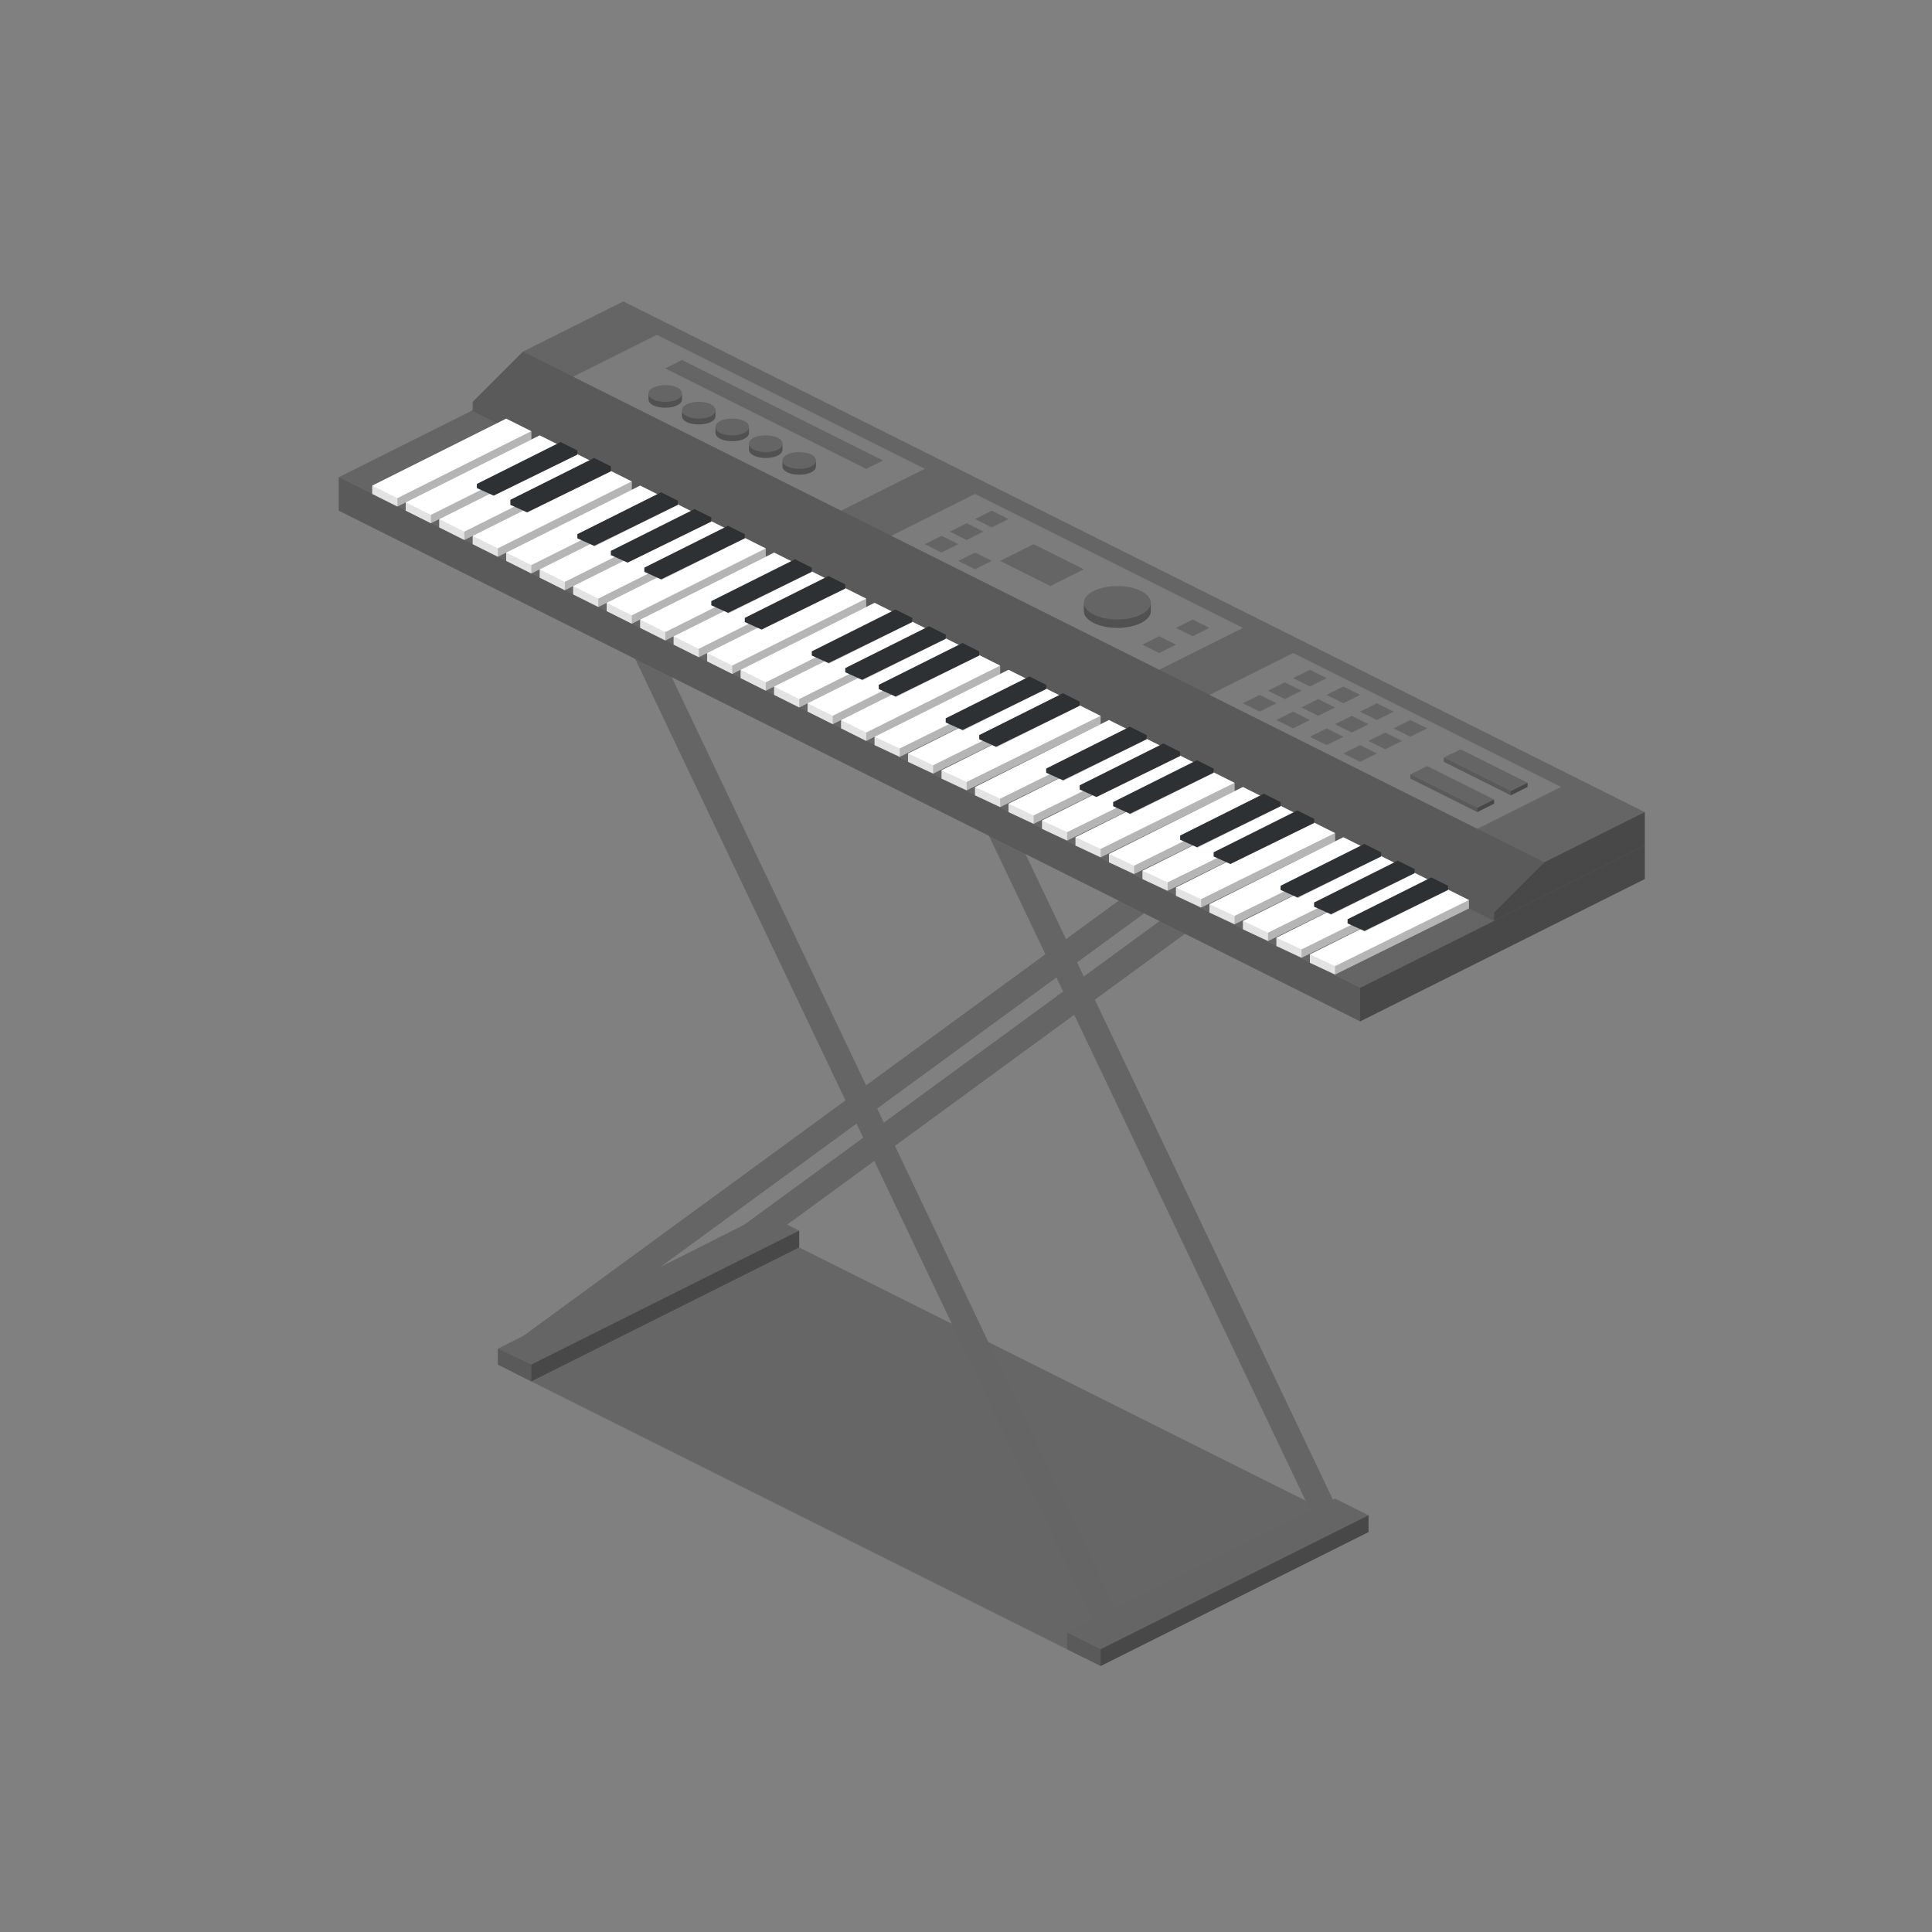 <svg  xmlns="http://www.w3.org/2000/svg" xmlns:xlink="http://www.w3.org/1999/xlink" width="300" height="300">
<rect width="100%" height="100%" fill="#808080" stroke="none"/>
<defs id="icograms-svg-defs">
                    <style id="icograms-svg-defs-style-fonts" type="text/css">

                    </style>
                </defs>
<g id="chart-container"><g id="i9" class="lvl-1" transform="translate(24,0)scale(13)scale(0.1)"><g><path d="m111 198 32-16-68-34-32 16z" opacity=".2"></path><path d="m141 179-32 16v2l4 2 32-16v-2z" fill="#656565"></path><path d="m145 183-32 16v-2l32-16z" opacity=".29"></path><path d="m113 199-4-2v-2l4 2z" opacity=".11"></path><path d="m73 145-32 16.1v1.9l4 2 32-16v-2z" fill="#656565"></path><path d="m77 149-32 16v-2l32-16z" opacity=".29"></path><path d="m45 165-4-2v-1.9l4 1.9z" opacity=".11"></path><path d="m71.7 149.1-1.8-2.4 1.2-.9 79.2-57.9 1.8 2.4-1.2.9z" fill="#656565"></path><path d="m40.2 116.5h139.6v3h-139.6z" fill="#656565" transform="matrix(.43 .903 -.903 .43 169.245 -32.047)"></path><path d="m45.7 162.1-1.8-2.4 1.2-.9 79.2-57.9 1.8 2.4-1.2.9z" fill="#656565"></path><path d="m14.2 129.5h139.6v3h-139.6z" fill="#656565" transform="matrix(.43 .903 -.903 .43 166.16 -1.161)"></path><path d="m56 40-34 17v4l122 61 34-17v-4z" fill="#656565"></path><path d="m178 105-34 17v-4l34-17z" opacity=".29"></path><path d="m144 122-122-61v-4l122 61z" opacity=".11"></path><path d="m56 36-12 6-6 6v1.1l122 60.9 18-9v-4z" fill="#656565"></path><path d="m178 101-18 9v-1l6-6 12-6z" opacity=".29"></path><path d="m160 110-122-60.9v-1.1l6-6 122 61-6 6z" opacity=".11"></path><path d="m42 50-16 8v1l3 1.5 16-8v-1z" fill="#fff"></path><path d="m45 52.5-16 8v-1l16-8z" opacity=".29"></path><path d="m29 60.5-3-1.5v-1l3 1.5z" opacity=".11"></path><path d="m46 52-16 8v1l3 1.5 16-8v-1z" fill="#fff"></path><path d="m49 54.5-16 8v-1l16-8z" opacity=".29"></path><path d="m33 62.5-3-1.5v-1l3 1.5z" opacity=".11"></path><path d="m50 54-16 8v1l3 1.5 16-8v-1z" fill="#fff"></path><path d="m53 56.5-16 8v-1l16-8z" opacity=".29"></path><path d="m37 64.5-3-1.5v-1l3 1.5z" opacity=".11"></path><path d="m54 56-16 8v1l3 1.5 16-8v-1z" fill="#fff"></path><path d="m57 58.5-16 8v-1l16-8z" opacity=".29"></path><path d="m41 66.5-3-1.5v-1l3 1.5z" opacity=".11"></path><path d="m58 58-16 8v1l3 1.5 16-8v-1z" fill="#fff"></path><path d="m61 60.5-16 8v-1l16-8z" opacity=".29"></path><path d="m45 68.5-3-1.5v-1l3 1.5z" opacity=".11"></path><path d="m62 60-16 8v1l3 1.5 16-8v-1z" fill="#fff"></path><path d="m65 62.5-16 8v-1l16-8z" opacity=".29"></path><path d="m49 70.5-3-1.5v-1l3 1.5z" opacity=".11"></path><path d="m66 62-16 8v1l3 1.5 16-8v-1z" fill="#fff"></path><path d="m69 64.5-16 8v-1l16-8z" opacity=".29"></path><path d="m53 72.5-3-1.5v-1l3 1.5z" opacity=".11"></path><path d="m70 64-16 8v1l3 1.5 16-8v-1z" fill="#fff"></path><path d="m73 66.5-16 8v-1l16-8z" opacity=".29"></path><path d="m57 74.5-3-1.5v-1l3 1.5z" opacity=".11"></path><path d="m74 66-16 8v1l3 1.5 16-8v-1z" fill="#fff"></path><path d="m77 68.5-16 8v-1l16-8z" opacity=".29"></path><path d="m61 76.5-3-1.5v-1l3 1.5z" opacity=".11"></path><path d="m78 68-16 8v1l3 1.5 16-8v-1z" fill="#fff"></path><path d="m81 70.5-16 8v-1l16-8z" opacity=".29"></path><path d="m65 78.5-3-1.5v-1l3 1.5z" opacity=".11"></path><path d="m82 70-16 8v1l3 1.5 16-8v-1z" fill="#fff"></path><path d="m85 72.5-16 8v-1l16-8z" opacity=".29"></path><path d="m69 80.5-3-1.5v-1l3 1.5z" opacity=".11"></path><path d="m86 72-16 8v1l3 1.5 16-8v-1z" fill="#fff"></path><path d="m89 74.5-16 8v-1l16-8z" opacity=".29"></path><path d="m73 82.5-3-1.5v-1l3 1.5z" opacity=".11"></path><path d="m90 74-16 8v1l3 1.5 16-8v-1z" fill="#fff"></path><path d="m93 76.5-16 8v-1l16-8z" opacity=".29"></path><path d="m77 84.5-3-1.5v-1l3 1.5z" opacity=".11"></path><path d="m94 76-16 8v1l3 1.5 16-8v-1z" fill="#fff"></path><path d="m97 78.5-16 8v-1l16-8z" opacity=".29"></path><path d="m81 86.5-3-1.5v-1l3 1.5z" opacity=".11"></path><path d="m98 78-16 8v1l3 1.5 16-8v-1z" fill="#fff"></path><path d="m101 80.5-16 8v-1l16-8z" opacity=".29"></path><path d="m85 88.5-3-1.5v-1l3 1.5z" opacity=".11"></path><path d="m102 80-16 8v1l3 1.4 16-7.9v-1z" fill="#fff"></path><path d="m105 82.5-16 7.9v-1l16-7.9z" opacity=".29"></path><path d="m89 90.4-3-1.4v-1l3 1.4z" opacity=".11"></path><path d="m106 82-16 8v1l3 1.4 16-7.9v-1z" fill="#fff"></path><path d="m109 84.5-16 7.9v-1l16-7.9z" opacity=".29"></path><path d="m93 92.4-3-1.4v-1l3 1.4z" opacity=".11"></path><path d="m110 84-16 8v1l3 1.4 16-7.9v-1z" fill="#fff"></path><path d="m113 86.5-16 7.9v-1l16-7.9z" opacity=".29"></path><path d="m97 94.4-3-1.4v-1l3 1.4z" opacity=".11"></path><path d="m114 86-16 8v1l3 1.4 16-7.9v-1z" fill="#fff"></path><path d="m117 88.5-16 7.9v-1l16-7.9z" opacity=".29"></path><path d="m101 96.4-3-1.4v-1l3 1.4z" opacity=".11"></path><path d="m118 88-16 8v1l3 1.4 16-7.9v-1z" fill="#fff"></path><path d="m121 90.5-16 7.9v-1l16-7.9z" opacity=".29"></path><path d="m105 98.4-3-1.4v-1l3 1.4z" opacity=".11"></path><path d="m122 90-16 8v1l3 1.4 16-7.9v-1z" fill="#fff"></path><path d="m125 92.5-16 7.9v-1l16-7.9z" opacity=".29"></path><path d="m109 100.4-3-1.4v-1l3 1.4z" opacity=".11"></path><path d="m126 92-16 8v1l3 1.4 16-7.9v-1z" fill="#fff"></path><path d="m129 94.5-16 7.9v-1l16-7.9z" opacity=".29"></path><path d="m113 102.4-3-1.4v-1l3 1.4z" opacity=".11"></path><path d="m130 94-16 8v1l3 1.4 16-7.9v-1z" fill="#fff"></path><path d="m133 96.5-16 7.9v-1l16-7.9z" opacity=".29"></path><path d="m117 104.4-3-1.4v-1l3 1.4z" opacity=".11"></path><path d="m134 96-16 8v1l3 1.4 16-7.9v-1z" fill="#fff"></path><path d="m137 98.5-16 7.9v-1l16-7.9z" opacity=".29"></path><path d="m121 106.4-3-1.4v-1l3 1.4z" opacity=".11"></path><path d="m138 98-16 8v1l3 1.4 16-7.9v-1z" fill="#fff"></path><path d="m141 100.5-16 7.9v-1l16-7.9z" opacity=".29"></path><path d="m125 108.4-3-1.4v-1l3 1.4z" opacity=".11"></path><path d="m142 100-16 8v1l3 1.4 16-7.9v-1z" fill="#fff"></path><path d="m145 102.5-16 7.9v-1l16-7.9z" opacity=".29"></path><path d="m129 110.4-3-1.4v-1l3 1.4z" opacity=".11"></path><path d="m146 102-16 8v1l3 1.4 16-7.9v-1z" fill="#fff"></path><path d="m149 104.5-16 7.9v-1l16-7.9z" opacity=".29"></path><path d="m133 112.4-3-1.4v-1l3 1.4z" opacity=".11"></path><path d="m150 104-16 8v1l3 1.4 16-7.9v-1z" fill="#fff"></path><path d="m153 106.5-16 7.9v-1l16-7.9z" opacity=".29"></path><path d="m137 114.4-3-1.4v-1l3 1.4z" opacity=".11"></path><path d="m154 106-16 8v1l3 1.4 16-7.9v-1z" fill="#fff"></path><path d="m157 108.5-16 7.9v-1l16-7.9z" opacity=".29"></path><path d="m141 116.4-3-1.4v-1l3 1.4z" opacity=".11"></path><g fill="#2d3134"><path d="m64.5 60.8-10 5v.5l2 .9 10-4.9v-.5z"></path><path d="m66.5 62.3-10 4.9v-.5l10-4.9z" opacity=".29"></path><path d="m68.5 62.8-10 5v.5l2 .9 10-4.9v-.5z"></path><path d="m70.5 64.3-10 5v-.6l10-4.9z" opacity=".29"></path><path d="m60.5 58.8-10 5v.5l2 .9 10-4.9v-.5z"></path><path d="m62.5 60.3-10 5v-.6l10-4.9z" opacity=".29"></path><path d="m80.5 68.8-10 5v.5l2 .9 10-4.9v-.5z"></path><path d="m82.5 70.3-10 4.9v-.5l10-4.9z" opacity=".29"></path><path d="m76.5 66.8-10 5v.5l2 .9 10-4.9v-.5z"></path><path d="m78.5 68.3-10 5v-.6l10-4.9z" opacity=".29"></path><path d="m92.5 74.8-10 5v.5l2 .9 10-4.9v-.5z"></path><path d="m94.5 76.3-10 5v-.6l10-4.9z" opacity=".29"></path><path d="m96.5 76.8-10 5v.5l2 .9 10-4.9v-.5z"></path><path d="m98.5 78.3-10 5v-.6l10-4.9z" opacity=".29"></path><path d="m88.5 72.8-10 5v.5l2 .9 10-4.9v-.5z"></path><path d="m90.5 74.3-10 5v-.6l10-4.9z" opacity=".29"></path><path d="m52.5 54.7-10 5v.6l2 .9 10-4.9v-.6z"></path><path d="m54.5 56.3-10 4.9v-.5l10-5z" opacity=".29"></path><path d="m48.5 52.8-10 5v.5l2 .9 10-4.9v-.5z"></path><path d="m50.5 54.3-10 4.9v-.5l10-4.9z" opacity=".29"></path><path d="m108.5 82.8-10 5v.5l2 .9 10-4.9v-.5z"></path><path d="m110.5 84.3-10 5v-.6l10-4.9z" opacity=".29"></path><path d="m104.5 80.8-10 5v.5l2 .9 10-4.9v-.5z"></path><path d="m106.5 82.3-10 5v-.6l10-4.9z" opacity=".29"></path><path d="m120.5 88.8-10 5v.5l2 .9 10-4.9v-.5z"></path><path d="m122.5 90.3-10 4.9v-.5l10-4.9z" opacity=".29"></path><path d="m124.5 90.8-10 5v.5l2 .9 10-4.9v-.5z"></path><path d="m126.5 92.3-10 5v-.6l10-4.9z" opacity=".29"></path><path d="m116.5 86.8-10 5v.5l2 .9 10-4.9v-.5z"></path><path d="m118.5 88.3-10 5v-.6l10-4.9z" opacity=".29"></path><path d="m136.5 96.8-10 5v.5l2 .9 10-4.9v-.5z"></path><path d="m138.5 98.3-10 4.9v-.5l10-4.9z" opacity=".29"></path><path d="m132.5 94.8-10 5v.5l2 .9 10-4.9v-.5z"></path><path d="m134.5 96.3-10 5v-.6l10-4.9z" opacity=".29"></path><path d="m148.5 102.8-10 5v.5l2 .9 10-4.9v-.5z"></path><path d="m150.5 104.3-10 5v-.6l10-4.9z" opacity=".29"></path><path d="m152.5 104.8-10 5v.5l2 .9 10-4.9v-.5z"></path><path d="m154.5 106.3-10 5v-.6l10-4.9z" opacity=".29"></path><path d="m144.5 100.8-10 5v.5l2 .9 10-4.9v-.5z"></path><path d="m146.5 102.3-10 5v-.6l10-4.9z" opacity=".29"></path></g><path d="m98 59-10 5 32 16 10-5z" fill="#fff" opacity=".15"></path><path d="m158 99 10-5-32-16-10 5z" fill="#fff" opacity=".15"></path><path d="m100 61-2 1 2 1 2-1z" fill="#656565"></path><path d="m94 64-2 1 2 1 2-1z" fill="#656565"></path><path d="m97 62.5-2 1 2 1 2-1z" fill="#656565"></path><path d="m98 66-2 1 2 1 2-1z" fill="#656565"></path><path d="m144 91 2-1-2-1-2 1z" fill="#656565"></path><path d="m150 88 2-1-2-1-2 1z" fill="#656565"></path><path d="m147 89.5 2-1-2-1-2 1z" fill="#656565"></path><path d="m140 89 2-1-2-1-2 1z" fill="#656565"></path><path d="m146 86 2-1-2-1-2 1z" fill="#656565"></path><path d="m143 87.5 2-1-2-1-2 1z" fill="#656565"></path><path d="m136 87 2-1-2-1-2 1z" fill="#656565"></path><path d="m142 84 2-1-2-1-2 1z" fill="#656565"></path><path d="m139 85.5 2-1-2-1-2 1z" fill="#656565"></path><path d="m132 85 2-1-2-1-2 1z" fill="#656565"></path><path d="m138 82 2-1-2-1-2 1z" fill="#656565"></path><path d="m135 83.5 2-1-2-1-2 1z" fill="#656565"></path><path d="m156 89.5-2 1v.5l8 4 2-1v-.5z" fill="#656565"></path><path d="m164 94-2 1v-.5l2-1z" opacity=".29"></path><path d="m162 95-8-4v-.5l8 4z" opacity=".11"></path><path d="m152 91.5-2 1v.5l8 4 2-1v-.5z" fill="#656565"></path><path d="m160 96-2 1v-.5l2-1z" opacity=".29"></path><path d="m158 97-8-4v-.5l8 4z" opacity=".11"></path><path d="m115 70c2.2 0 4 .9 4 2v1c0 1.1-1.8 2-4 2s-4-.9-4-2v-1c0-1.1 1.8-2 4-2z" fill="#656565"></path><path d="m115 74c2.2 0 4-.9 4-2v1c0 1.1-1.8 2-4 2s-4-.9-4-2v-1c0 1.1 1.8 2 4 2z" opacity=".2"></path><path d="m111 68-4 2-6-3 4-2z" fill="#656565"></path><path d="m82 61 10-5-32-16-10 5z" fill="#fff" opacity=".15"></path><path d="m61 46c1.1 0 2 .4 2 1v.7c0 .6-.9 1-2 1s-2-.4-2-1v-.7c0-.6.9-1 2-1z" fill="#656565"></path><path d="m61 48c1.1 0 2-.4 2-1v.7c0 .6-.9 1-2 1s-2-.4-2-1v-.7c0 .6.9 1 2 1z" opacity=".2"></path><path d="m65 48c1.1 0 2 .4 2 1v.7c0 .6-.9 1-2 1s-2-.4-2-1v-.7c0-.6.9-1 2-1z" fill="#656565"></path><path d="m65 50c1.1 0 2-.4 2-1v.7c0 .6-.9 1-2 1s-2-.4-2-1v-.7c0 .6.9 1 2 1z" opacity=".2"></path><path d="m69 50c1.1 0 2 .4 2 1v.7c0 .6-.9 1-2 1s-2-.4-2-1v-.7c0-.6.9-1 2-1z" fill="#656565"></path><path d="m69 52c1.1 0 2-.4 2-1v.7c0 .6-.9 1-2 1s-2-.4-2-1v-.7c0 .6.9 1 2 1z" opacity=".2"></path><path d="m73 52c1.1 0 2 .4 2 1v.7c0 .6-.9 1-2 1s-2-.4-2-1v-.7c0-.6.9-1 2-1z" fill="#656565"></path><path d="m73 54c1.1 0 2-.4 2-1v.7c0 .6-.9 1-2 1s-2-.4-2-1v-.7c0 .6.9 1 2 1z" opacity=".2"></path><path d="m77 54c1.1 0 2 .4 2 1v.7c0 .6-.9 1-2 1s-2-.4-2-1v-.7c0-.6.9-1 2-1z" fill="#656565"></path><path d="m77 56c1.1 0 2-.4 2-1v.7c0 .6-.9 1-2 1s-2-.4-2-1v-.7c0 .6.9 1 2 1z" opacity=".2"></path><path d="m61 44 2-1 24 12-2 1z" fill="#656565"></path><path d="m120 76-2 1 2 1 2-1z" fill="#656565"></path><path d="m124 74-2 1 2 1 2-1z" fill="#656565"></path>
</g></g></g>
</svg>